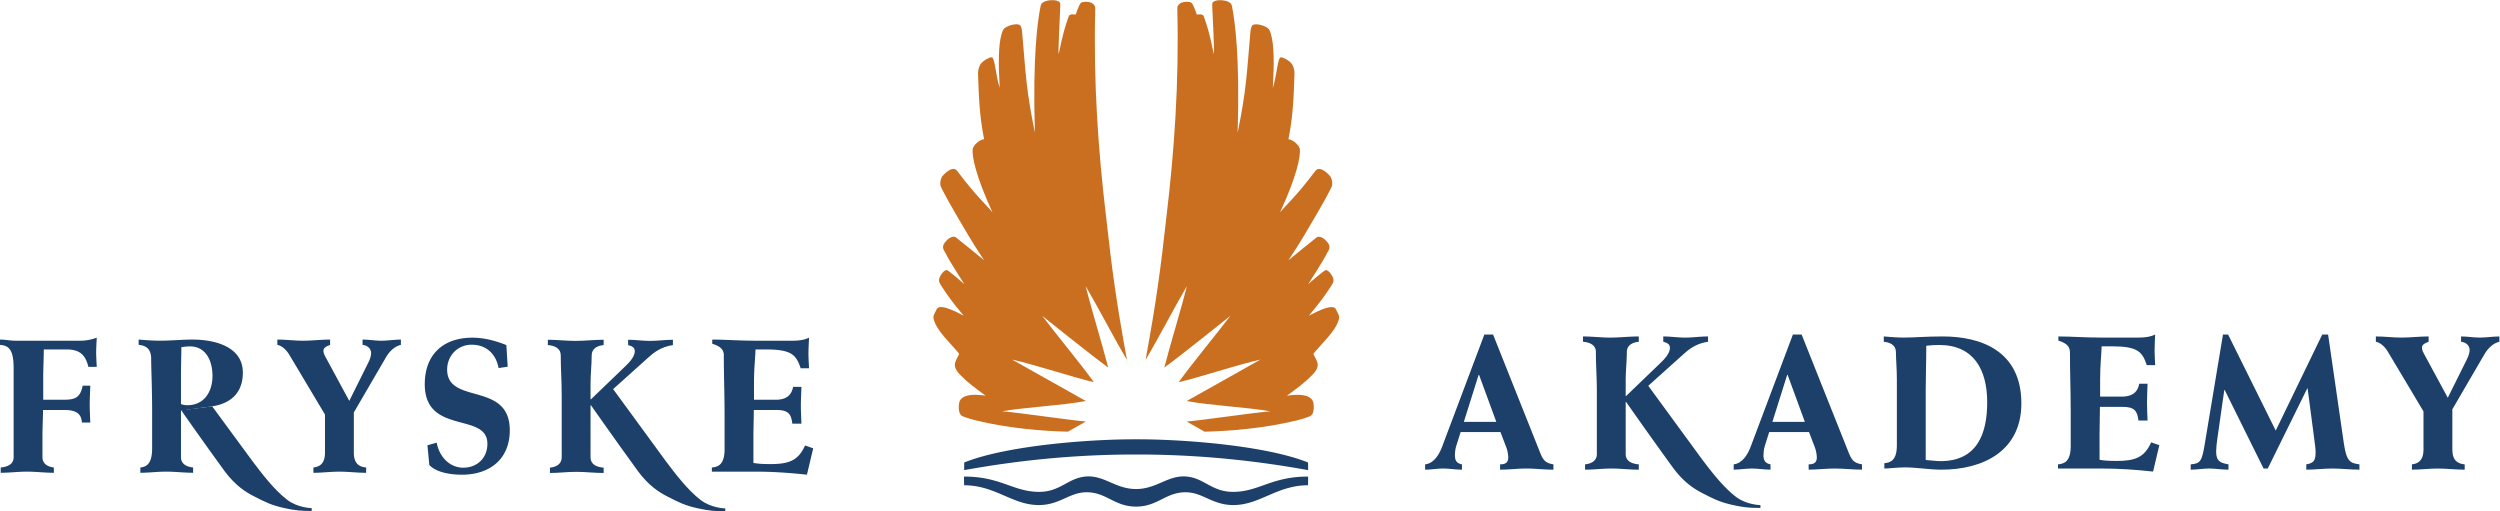 <svg height="4em" width="19.562em" version="1.1" viewBox="0 0 1352.043 276.457" xmlns="http://www.w3.org/2000/svg"><defs><clipPath id="a"><path d="M 0,349.483 H 1138.378 V 0 H 0 Z"/></clipPath></defs><g transform="matrix(1.333 0 0 -1.333 -84.847 376.49)" clip-path="url(#a)"><path d="m504.12 166.36c5.059-8.587 10.811-19.882 16.747-29.904-4.421 24.214-6.039 36.338-8.509 58.468-3.106 26.077-5.122 54.015-4.359 83.658l.001.143c.003 1.088-.142 1.51-.921 2.18-1.399 1.204-4.522.842-4.906.377-.995-1.205-2.028-4.687-2.105-4.764-.037-.037-2.356.543-2.777-.612-1.288-3.536-2.365-6.841-3.978-14.821-.756-3.741.679 19.469.51 20.002-.645 2.027-7.392 1.613-7.913-.791-1.272-5.863-3.347-20.72-2.396-51.656-3.515 17.216-3.655 23.156-5.218 41.36-.113.831-.235 1.296-.595 1.939-.705 1.256-3.986.44-5.426-.292-1.715-.871-1.792-1.474-2.331-3.289-1.203-4.056-1.29-11.746-.707-21.582-1.752 5.62-1.917 12.547-3.336 12.438-.993-.076-3.726-1.452-4.633-3.13-.614-1.136-.849-2.491-.812-3.669.296-9.413.608-17.198 2.453-26.476-1.417-.019-4.157-1.94-4.654-3.984-.22-3.135 1.146-10.66 8.05-25.651-2.662 3.218-6.468 6.39-14.277 16.743-1.566 2.078-4.216-.016-6.032-2.059-.547-.614-1.287-2.987-.551-4.47 1.919-3.869 4.102-7.751 6.379-11.594 3.15-5.318 5.786-10.099 11.085-18.068-3.644 3.076-7.872 6.386-11.354 9.208.142-.115-1.588 1.741-4.649-2.12-1.475-1.86.019-3.532.264-4.039 1.833-3.796 7.895-12.903 7.722-12.734-.643.635-6.173 5.316-6.93 5.628-1.278.53-3.321-2.661-3.356-3.968-.024-.902.549-1.735.966-2.387 2.37-3.709 4.76-6.979 9.009-12.019.388-.46-9.532 5.671-10.909 2.562-.76-1.718-1.598-2.451-1.209-4.055 1.166-4.81 7.218-10.054 10.336-14.046-1.151-2.821-3.512-4.53.432-8.553 3.321-3.389 6.086-5.31 10.295-8.425-3.963.591-9.062.835-10.532-2.196-.329-.678-.993-5.123 1.141-6.108 1.248-.576 3.792-1.329 5.198-1.673 13.264-3.243 27.231-4.386 37.581-4.628.026 0 3.506 1.985 7.283 4.128-6.577.54-25.251 3.369-33.957 4.149 9.644 1.675 24.462 2.373 33.957 4.167-8.24 4.601-21.821 12.289-29.944 16.824 10.045-2.279 25.288-7.387 33.185-9.184-5.292 7.428-15.864 20.158-20.974 26.938-.06.08 19.514-15.716 26.801-20.995-2.445 9.565-6.932 24.038-9.145 33.03m101.5-9.38c-1.376 3.109-11.295-3.021-10.908-2.561 4.249 5.04 6.64 8.309 9.01 12.018.416.652.989 1.485.965 2.387-.035 1.307-2.079 4.498-3.356 3.969-.756-.313-6.287-4.994-6.93-5.628-.173-.17 5.889 8.937 7.723 12.733.244.507 1.738 2.179.264 4.039-3.062 3.861-4.791 2.005-4.65 2.12-3.481-2.822-7.71-6.132-11.354-9.208 5.298 7.969 7.935 12.75 11.086 18.069 2.277 3.842 4.459 7.724 6.379 11.593.735 1.483-.005 3.856-.551 4.47-1.817 2.043-4.467 4.137-6.033 2.06-7.809-10.354-11.616-13.526-14.276-16.744 6.902 14.991 8.27 22.516 8.049 25.651-.496 2.044-3.236 3.966-4.654 3.984 1.844 9.278 2.157 17.063 2.453 26.476.037 1.178-.197 2.533-.812 3.669-.907 1.678-3.639 3.054-4.634 3.131-1.417.108-1.583-6.819-3.335-12.439.583 9.836.496 17.527-.707 21.582-.539 1.816-.617 2.418-2.331 3.289-1.439.733-4.721 1.548-5.425.292-.362-.643-.483-1.108-.596-1.939-1.564-18.203-1.703-24.144-5.218-41.36.95 30.936-1.123 45.793-2.395 51.657-.522 2.403-7.269 2.817-7.913.79-.17-.533 1.265-23.743.509-20.002-1.613 7.98-2.689 11.285-3.978 14.821-.421 1.155-2.739.575-2.777.612-.077.077-1.11 3.559-2.105 4.764-.384.465-3.507.827-4.906-.377-.779-.67-.925-1.092-.921-2.18l.001-.143c.763-29.643-1.253-57.581-4.359-83.657-2.471-22.131-4.088-34.254-8.509-58.469 5.936 10.022 11.688 21.317 16.747 29.904-2.213-8.992-6.7-23.465-9.145-33.03 7.287 5.279 26.862 21.075 26.801 20.995-5.109-6.779-15.682-19.51-20.974-26.938 7.897 1.797 23.14 6.905 33.185 9.184-8.123-4.535-21.704-12.223-29.944-16.824 9.495-1.794 24.313-2.492 33.957-4.167-8.706-.779-27.38-3.609-33.957-4.149 3.777-2.143 7.257-4.128 7.282-4.128 10.35.242 24.318 1.385 37.582 4.628 1.406.344 3.951 1.097 5.198 1.673 2.134.985 1.47 5.43 1.141 6.109-1.47 3.03-6.569 2.786-10.533 2.195 4.211 3.115 6.975 5.036 10.296 8.425 3.945 4.023 1.583 5.732.432 8.554 3.118 3.991 9.17 9.235 10.337 14.045.389 1.604-.449 2.337-1.211 4.055" fill="#ca6f1f"/><path d="m594.33 94.805c-16.785 6.76-49.951 9.452-69.696 9.405h-.065c-19.746.047-52.912-2.645-69.696-9.405-.038-.015-.063-3.108-.011-3.099 22.511 4.071 45.477 6.352 69.74 6.334 24.262.018 47.228-2.263 69.74-6.334.05-.009.026 3.084-.012 3.099m.03-5.721c-14.777.048-19.947-6.163-30.356-6.202-8.708-.031-11.769 5.607-18.994 6.224-7.504.641-12.015-5.061-20.433-5.076h-.011c-8.419.015-12.929 5.717-20.434 5.076-7.224-.617-10.285-6.255-18.993-6.224-10.409.039-15.579 6.25-30.356 6.202-.063 0 .033-3.605.023-3.528 11.454.019 18.358-6.663 27.422-7.83 10.348-1.332 14.37 4.667 21.584 4.974 8.558.365 11.676-5.767 20.751-5.802v-.001h.016v.001c9.075.035 12.193 6.167 20.752 5.802 7.214-.307 11.235-6.306 21.584-4.974 9.063 1.167 15.967 7.849 27.422 7.83-.01-.077.085 3.528.023 3.528m-530.42 3.695c2.772.23 5.236 1.309 5.236 4.158v36.342c0 7.931-2.464 9.008-5.544 9.239v2.157c2.079 0 4.235-.462 6.313-.462h26.411c2.232 0 4.542.462 6.543 1.231-.076-1.925-.23-4.003-.23-6.005s.154-3.928.23-5.852h-3.387c-1.232 5.082-3.696 7.084-8.932 7.084h-9.162c0-3.388-.231-7.392-.231-11.704v-8.701h8.392c4.543 0 6.622.847 7.623 5.699h3.08c-.077-2.541-.231-5.16-.231-7.7 0-2.465.154-4.851.231-7.238h-3.388c-.308 3.542-2.156 5.082-7.315 5.082h-8.469c0-2.771-.231-6.391-.231-10.856v-8.316c0-2.849 2.464-3.928 4.62-4.158v-2.156c-3.619 0-7.315.463-11.011.463-3.542 0-7.007-.463-10.548-.463zm73.135 25.721a7.369 7.369 0 0 1 2.541 -.462c6.853 0 10.24 5.39 10.24 11.935 0 6.005-2.617 11.933-9.162 11.933-1.078 0-2.233-.154-3.465-.307 0-3.773-.154-7.623-.154-11.472zm.154-2.618h-.154v-18.941c0-2.849 2.464-3.927 4.928-4.158v-2.156c-3.619 0-7.238.463-10.934.463-3.541 0-7.006-.463-10.471-.463v2.156c2.31.231 4.774 1.309 4.774 7.699v14.784c0 10.009-.385 17.093-.385 21.558 0 4.39-2.464 5.467-5.082 5.698v2.157c2.849-.232 5.775-.462 8.7-.462 4.389 0 8.701.462 13.09.462 8.778 0 20.481-2.696 20.481-13.398 0-7.93-4.543-12.473-12.474-13.705m41.103-24.797c2.233.23 4.697 1.309 4.697 6.006v15.476l-14.475 24.253c-1.54 2.541-3.465 3.773-4.851 4.004v2.157c3.464 0 6.929-.462 10.394-.462 3.696 0 7.315.462 11.01.462v-2.157c-1.077-.462-2.694-.924-2.694-2.386 0-1.079.462-1.849 1.386-3.542l9.085-16.786 7.7 15.477c.847 1.617 1.155 3.08 1.155 3.85 0 2.002-1.617 3.234-3.465 3.387v2.157c2.54 0 5.081-.462 7.622-.462 2.619 0 5.313.462 7.931.462v-2.157c-2.464-.539-4.62-2.541-6.083-5.081l-13.012-22.329v-16.323c0-4.697 2.464-5.776 5.005-6.006v-2.156c-3.619 0-7.238.463-10.933.463-3.542 0-7.007-.463-10.472-.463zm50.03 10.081c.924-5.389 5.005-10.163 10.78-10.163 5.543 0 9.778 3.851 9.778 9.702 0 13.012-25.408 3.387-25.408 24.176 0 12.012 7.468 18.864 19.326 18.864 4.773 0 9.393-1.231 13.782-3.003l.539-8.777-3.696-.539c-1.078 5.775-5.005 9.47-10.934 9.47-5.62 0-9.932-4.388-9.932-10.085 0-14.476 25.409-4.621 25.409-24.639 0-11.781-8.239-18.018-19.403-18.018-5.159 0-10.549 1.078-13.244 3.927l-.769 8.008zm128.49-8.234c1.848-.308 3.465-.462 6.853-.462 7.391 0 11.318 1.31 14.09 7.546l3.31-1.154-2.54-10.703c-6.93.769-13.783 1.232-20.712 1.232h-17.863v1.693c2.694.231 5.158 1.309 5.158 7.392v14.013c0 8.778-.308 15.4-.308 24.177 0 2.849-2.464 3.926-4.696 4.619v1.695c5.39 0 10.856-.462 17.786-.462h14.706c3.234 0 5.159.462 6.776 1.231-.078-2.079-.231-4.311-.231-6.39s.153-4.004.231-6.005h-3.388c-1.848 5.389-3.619 7.622-14.09 7.622h-4.235c-.077-3.312-.616-7.7-.616-13.398v-7.006h8.854c3.465 0 6.314 1.232 7.007 5.235h3.388c-.077-2.54-.231-5.158-.231-7.699 0-2.463.154-4.851.231-7.238h-3.696c-.462 4.004-1.694 5.544-6.468 5.544h-9.162c0-3.542-.154-7.161-.154-10.703zm294.39 35.764h-.154l-6.006-19.095h13.166zm-7.469-23.252-1.771-5.621c-.462-1.463-.539-3.003-.539-3.85 0-2.156.847-3.234 2.849-3.619v-2.156c-2.541 0-5.082.463-7.623.463-2.464 0-4.85-.463-7.314-.463v2.156c3.465.385 5.697 3.85 7.006 7.469l17.016 45.196h3.542l19.018-47.737c1.232-3.08 2.079-4.389 5.467-4.928v-2.156c-3.696 0-7.392.463-11.01.463-3.619 0-7.084-.463-10.626-.463v2.156c2.002 0 3.311.617 3.311 2.772 0 .847-.231 2.618-.693 3.849l-2.464 6.469zm49.649 38.802c3.695 0 7.392-.462 11.011-.462 3.927 0 7.776.462 11.626.462v-2.156c-2.387-.232-4.851-1.309-4.851-4.157 0-3.85-.462-7.393-.462-11.705v-6.159h.155l14.167 13.628c3.233 3.08 3.618 4.928 3.618 5.929 0 1.617-1.309 2.079-2.695 2.464v2.156c2.926 0 5.929-.462 8.855-.462 3.156 0 6.236.462 9.316.462v-2.156c-5.158-.771-8.008-3.311-9.931-5.005l-14.323-12.858 21.434-29.304c3.655-4.838 8.689-11.575 14.107-15.717 4.307-3.294 9.938-3.387 9.938-3.387.045-.101.031-1.144.006-1.144-4.2.022-6.391.139-11.131 1.181-5.16 1.134-7.725 2.416-12.356 4.801-3.478 1.789-7.517 4.397-11.802 10.104-8.865 12.177-19.203 26.922-19.203 26.922h-.155v-21.174c0-2.85 2.464-3.928 5.313-4.159v-2.156c-3.695 0-7.392.463-11.164.463-3.542 0-7.084-.463-10.625-.463v2.156c2.309.231 4.773 1.309 4.773 4.159v24.946c0 6.468-.385 10.779-.385 16.478 0 2.848-2.465 3.925-5.236 4.157z" fill="#1c406a"/><path d="m788.9 130.39h-.154l-6.006-19.095h13.166zm-7.469-23.252-1.771-5.621c-.461-1.463-.539-3.003-.539-3.85 0-2.156.847-3.234 2.849-3.619v-2.156c-2.541 0-5.082.463-7.623.463-2.463 0-4.85-.463-7.314-.463v2.156c3.465.385 5.697 3.85 7.007 7.469l17.016 45.196h3.541l19.018-47.737c1.232-3.08 2.08-4.389 5.467-4.928v-2.156c-3.696 0-7.391.463-11.01.463s-7.084-.463-10.625-.463v2.156c2.002 0 3.31.617 3.31 2.772 0 .847-.231 2.618-.693 3.849l-2.464 6.469zm63.509-11.32c2.232-.154 4.157-.463 6.005-.463 14.783 0 18.941 11.011 18.941 23.869 0 13.243-5.467 23.253-19.48 23.253-1.616 0-3.234-.077-5.234-.307 0-6.545-.232-12.244-.232-17.788zm-17.017 50.124c2.696-.231 5.467-.462 8.163-.462 4.388 0 8.7.462 15.783.462 15.246 0 31.877-5.698 31.877-27.18 0-19.171-15.323-26.872-32.415-26.872-5.005 0-9.933.924-14.938.924-2.849 0-6.391-.461-8.238-.461v2.156c2.618.231 5.081 1.309 5.081 7.237v26.64c0 4.621-.385 8.317-.385 11.243 0 2.848-2.463 3.925-4.928 4.157zm87.547-50.048c1.848-.308 3.465-.462 6.852-.462 7.392 0 11.318 1.31 14.09 7.546l3.312-1.155-2.541-10.702c-6.93.769-13.783 1.232-20.713 1.232h-17.862v1.693c2.694.231 5.159 1.309 5.159 7.392v14.013c0 8.778-.309 15.4-.309 24.177 0 2.849-2.464 3.926-4.697 4.62v1.694c5.391 0 10.857-.462 17.787-.462h14.705c3.235 0 5.159.462 6.777 1.231-.078-2.079-.232-4.311-.232-6.39s.154-4.003.232-6.005h-3.388c-1.848 5.389-3.619 7.622-14.091 7.622h-4.234c-.078-3.312-.617-7.7-.617-13.398v-7.005h8.855c3.465 0 6.313 1.231 7.007 5.234h3.387c-.077-2.54-.231-5.158-.231-7.699 0-2.464.154-4.851.231-7.237h-3.696c-.461 4.003-1.693 5.543-6.467 5.543h-9.162c0-3.542-.154-7.161-.154-10.703zm92.73 50.816 6.391-44.195c1.078-7.238 2.541-8.008 6.313-8.47v-2.156c-3.618 0-7.314.463-11.011.463-3.541 0-7.005-.463-10.547-.463v2.156c3.387.539 3.772 1.925 3.772 5.236 0 1.232-.462 4.311-.615 5.62l-2.618 19.943h-.155l-16.014-32.492h-1.695l-15.784 31.876h-.154l-2.772-19.404c-.308-2.002-.539-4.311-.539-5.467 0-3.926 1.463-4.696 5.005-5.312v-2.156c-2.618 0-5.235.463-7.853.463-2.464 0-5.005-.463-7.469-.463v2.156c3.849.309 4.543 1.154 5.698 8.238l7.391 44.427h2.079l19.326-38.96 18.864 38.96zm34-52.664c2.233.23 4.696 1.309 4.696 6.006v15.476l-14.474 24.253c-1.54 2.541-3.465 3.773-4.852 4.004v2.157c3.465 0 6.93-.462 10.395-.462 3.696 0 7.314.462 11.011.462v-2.157c-1.078-.462-2.695-.923-2.695-2.386 0-1.078.462-1.849 1.386-3.542l9.085-16.786 7.7 15.477c.847 1.617 1.155 3.08 1.155 3.85 0 2.002-1.617 3.234-3.464 3.387v2.157c2.54 0 5.081-.462 7.622-.462 2.618 0 5.312.462 7.93.462v-2.157c-2.464-.539-4.62-2.541-6.083-5.081l-13.012-22.329v-16.323c0-4.697 2.464-5.776 5.005-6.006v-2.156c-3.619 0-7.238.463-10.933.463-3.542 0-7.007-.463-10.472-.463zm-756.28 50.554c3.696 0 7.392-.463 11.011-.463 3.927 0 7.776.463 11.626.463v-2.156c-2.387-.232-4.851-1.309-4.851-4.158 0-3.85-.462-7.392-.462-11.704v-6.16h.155l14.167 13.629c3.233 3.08 3.618 4.928 3.618 5.928 0 1.617-1.308 2.08-2.695 2.465v2.156c2.926 0 5.929-.463 8.855-.463 3.157 0 6.237.463 9.317.463v-2.156c-5.159-.771-8.008-3.311-9.933-5.005l-14.321-12.859 21.433-29.304c3.656-4.838 8.69-11.573 14.107-15.716 4.308-3.294 9.937-3.387 9.937-3.387.045-.102.032-1.145.006-1.144-4.199.022-6.389.139-11.13 1.18-5.161 1.135-7.724 2.417-12.356 4.801-3.479 1.79-7.518 4.398-11.801 10.105-8.866 12.176-19.204 26.921-19.204 26.921h-.155v-21.174c0-2.849 2.464-3.927 5.313-4.158v-2.156c-3.696 0-7.391.462-11.164.462-3.542 0-7.084-.462-10.626-.462v2.156c2.31.231 4.774 1.309 4.774 4.158v24.947c0 6.467-.385 10.779-.385 16.477 0 2.849-2.464 3.926-5.236 4.158zm-136.17-27.04 16.309-22.18c3.655-4.838 8.689-11.573 14.106-15.715 4.308-3.294 9.938-3.387 9.938-3.387.045-.103.031-1.145.006-1.145-4.2.022-6.39.139-11.131 1.182-5.16 1.134-7.724 2.416-12.356 4.8-3.478 1.79-7.518 4.397-11.801 10.104-8.866 12.178-17.642 24.734-17.642 24.734h-.154" fill="#1c406a"/></g></svg>
